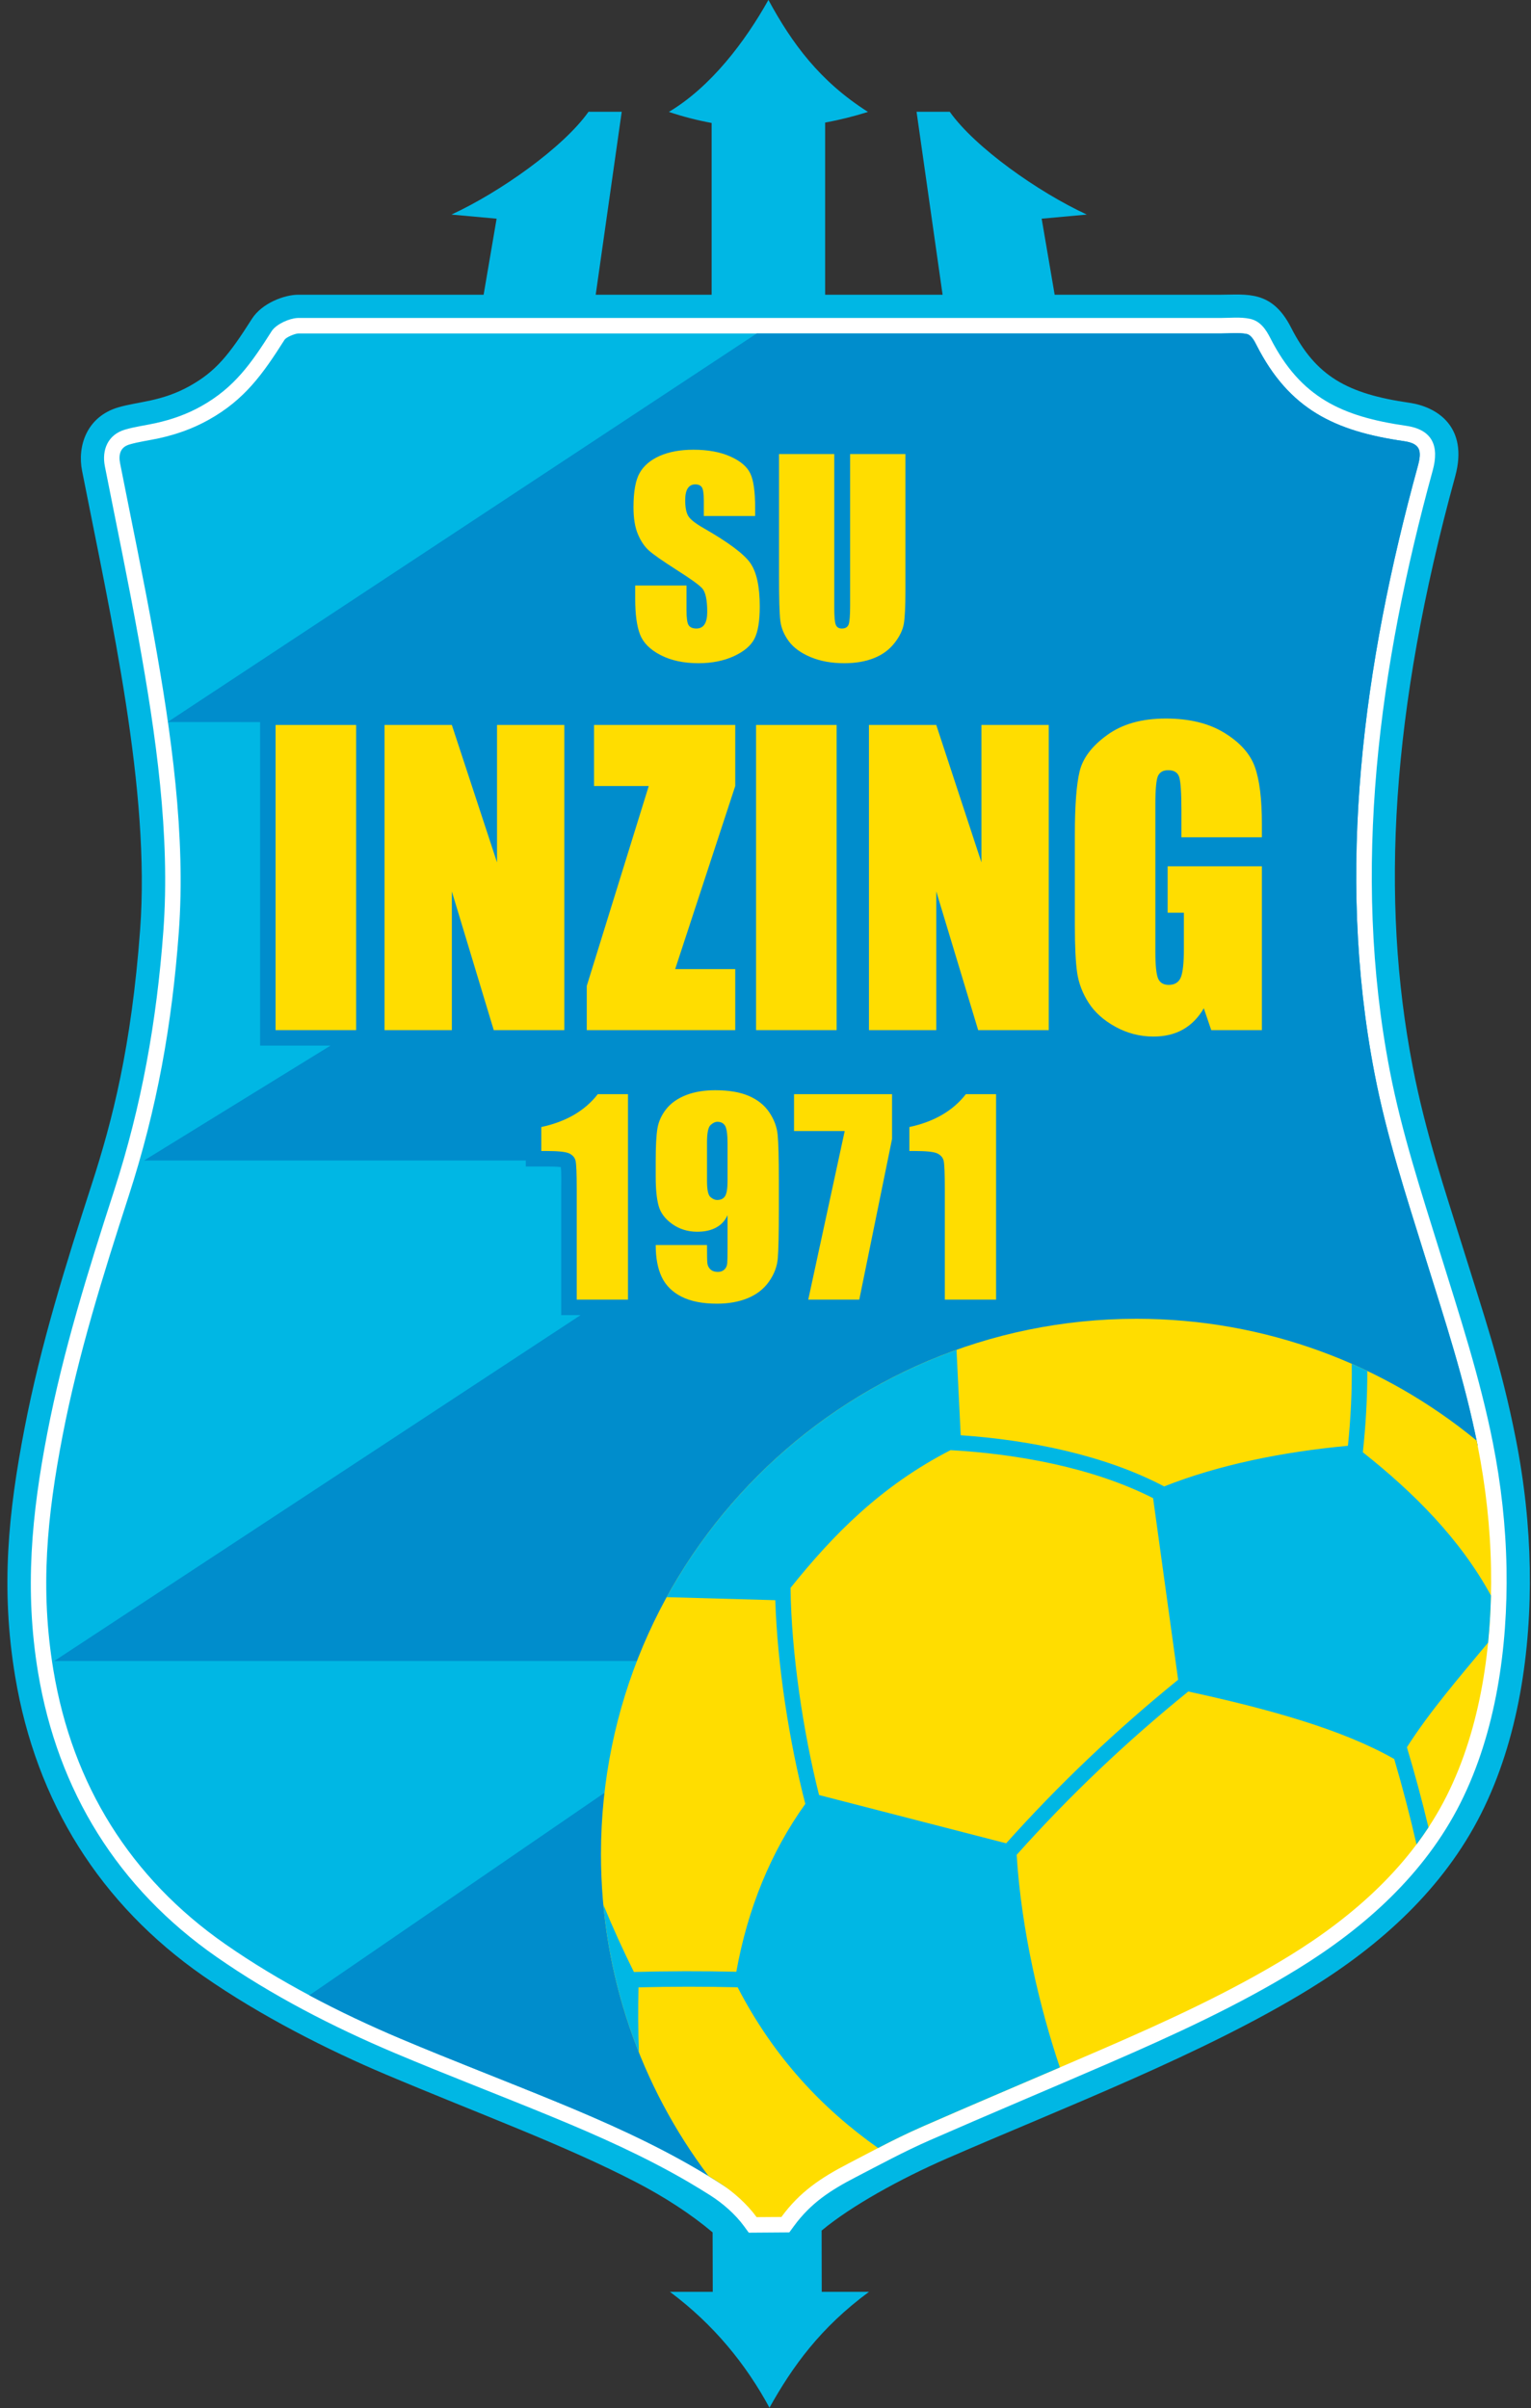 <?xml version="1.0" encoding="UTF-8"?>
<svg xmlns="http://www.w3.org/2000/svg" xmlns:xlink="http://www.w3.org/1999/xlink" width="360.4pt" height="567pt" viewBox="0 0 360.4 567" version="1.1">
<rect x="0" y="0" width="360.4" height="567" fill="#333333" stroke="none"/>
<defs>
<clipPath id="clip1">
  <path d="M 1 0 L 360.398 0 L 360.398 567 L 1 567 Z M 1 0 "/>
</clipPath>
</defs>
<g id="surface1">
<g clip-path="url(#clip1)" clip-rule="nonzero">
<path style=" stroke:none;fill-rule:evenodd;fill:rgb(0%,71.68%,89.452%);fill-opacity:1;" d="M 19.316 110.836 C 18.191 105.129 20.328 98.156 27.824 95.922 C 32.48 94.535 38.055 94.594 44.711 90.859 C 50.781 87.457 53.867 83.641 59.289 75.094 C 61.664 71.352 66.992 69.398 70.18 69.398 L 113.844 69.398 L 116.902 51.492 L 106.277 50.52 C 117.719 45.23 132.598 34.719 138.543 26.312 L 146.355 26.312 L 140.23 69.398 L 167.523 69.398 L 167.523 28.953 C 164.168 28.336 160.809 27.473 157.449 26.352 C 167.363 20.449 175.426 9.75 180.887 -0.02 C 186.43 10.211 192.98 19.148 204.324 26.352 C 200.961 27.406 197.602 28.246 194.238 28.863 L 194.238 69.398 L 221.887 69.398 L 215.758 26.312 L 223.57 26.312 C 229.516 34.719 244.395 45.23 255.836 50.52 L 245.211 51.492 L 248.27 69.398 L 287.234 69.398 C 293.535 69.398 299.395 68.238 303.934 77.156 C 309.773 88.637 317.184 92.73 331.805 94.844 C 338.133 95.762 345.793 100.375 342.543 112.215 C 327.387 167.461 324.922 211.699 332.543 251.109 C 335.605 266.945 340.227 280.465 344.195 293.234 C 349.293 309.652 353.336 321.199 356.789 338.613 C 358.844 348.992 359.941 359.262 360.109 369.203 C 360.441 388.648 357.477 409.52 348.664 427.023 C 339.766 444.699 325.016 458 308.371 468.246 C 283.355 483.648 250.305 496.277 222.887 508.234 C 211.844 513.055 200.332 519.434 193.41 525.207 L 193.438 539.625 L 204.57 539.625 C 193.145 548.047 186.594 557.141 181.133 566.91 C 175.594 556.68 168.031 547.332 157.695 539.625 L 167.785 539.625 L 167.75 525.629 C 162.59 521.273 156.355 517.254 149.824 513.863 C 132.793 505.023 112.988 497.816 90.762 488.426 C 77.336 482.758 61.406 474.719 47.816 465.246 C 23.617 448.371 8.496 424.332 3.574 394.773 C 0.094 373.883 1.992 355.891 5.773 336.312 C 9.598 316.5 15.41 297.957 21.621 278.77 C 26.426 263.926 30.934 246.605 32.988 218.871 C 35.414 186.152 26.203 145.812 19.316 110.836 Z M 19.316 110.836 "/>
</g>
<path style=" stroke:none;fill-rule:evenodd;fill:rgb(100%,100%,100%);fill-opacity:1;" d="M 175.16 524.191 C 173.098 521.367 170.164 518.805 167.215 516.922 C 165.562 515.871 163.891 514.852 162.203 513.859 C 151.895 507.82 140.961 502.949 129.934 498.402 C 117.617 493.324 105.164 488.57 92.891 483.387 C 78.336 477.234 63.922 469.801 50.945 460.754 C 27.754 444.582 13.609 421.723 8.973 393.875 C 5.727 374.371 7.43 356.609 11.148 337.352 C 14.887 317.992 20.766 299.188 26.828 280.457 C 33.367 260.258 36.883 240.422 38.449 219.277 C 40.129 196.609 36.664 172.871 32.656 150.578 C 30.207 136.941 27.363 123.375 24.684 109.777 C 23.926 105.914 25.406 102.355 29.391 101.168 C 31.801 100.453 34.266 100.16 36.707 99.613 C 40.48 98.773 44.008 97.527 47.387 95.633 C 55.242 91.23 59.199 85.457 63.914 78.027 L 63.984 77.914 L 64.062 77.809 C 65.215 76.258 68.094 74.969 70.023 74.875 L 70.109 74.871 L 287.234 74.871 C 289.527 74.871 291.98 74.582 294.242 75.066 C 296.707 75.602 297.996 77.562 299.055 79.637 C 306.188 93.664 315.953 98.082 331.02 100.262 C 337.27 101.164 338.82 105.105 337.266 110.766 C 324.66 156.715 318.035 204.906 327.168 252.152 C 329.98 266.695 334.582 280.734 338.965 294.859 C 343.578 309.711 348.387 324.387 351.418 339.676 C 353.352 349.426 354.469 359.352 354.637 369.293 C 354.949 387.848 352.191 407.844 343.777 424.559 C 335.355 441.285 321.254 453.887 305.5 463.586 C 291.418 472.254 276.238 479.195 261.094 485.766 C 247.012 491.875 232.852 497.809 218.793 503.973 C 212.812 506.598 207.18 509.656 201.387 512.66 C 195.492 515.711 190.855 518.727 186.891 524.152 L 185.805 525.633 L 176.262 525.703 Z M 175.16 524.191 "/>
<path style=" stroke:none;fill-rule:evenodd;fill:rgb(0%,71.68%,89.452%);fill-opacity:1;" d="M 178.234 521.285 L 183.82 521.113 C 188.117 515.238 192.543 512.426 199.078 509.039 C 205.805 505.555 210.41 502.797 217.078 499.871 C 231.109 493.723 245.582 487.633 259.641 481.531 C 274.523 475.074 289.504 468.109 303.332 459.594 C 318.496 450.258 331.523 438.395 339.633 422.289 C 347.77 406.133 350.285 387.285 349.98 369.355 C 349.816 359.633 347.461 345.625 347.84 340.387 C 344.781 324.949 340.129 310.898 335.48 295.941 C 331.012 281.555 326.457 267.695 323.586 252.844 C 314.324 204.953 320.965 156.387 333.746 109.801 C 334.75 106.145 334.387 104.438 330.496 103.875 C 314.184 101.516 303.477 96.383 295.801 81.293 C 295.34 80.383 294.602 78.879 293.473 78.637 C 291.801 78.277 288.988 78.523 287.234 78.523 L 70.195 78.523 C 69.418 78.559 67.473 79.336 66.996 79.98 C 61.879 88.047 57.629 94.074 49.172 98.816 C 45.453 100.902 41.652 102.25 37.504 103.176 C 35.207 103.688 32.656 104.004 30.43 104.668 C 28.324 105.293 27.867 107.039 28.266 109.07 C 30.949 122.691 33.797 136.273 36.25 149.934 C 40.281 172.371 43.777 196.742 42.086 219.547 C 40.477 241.289 37.008 260.863 30.301 281.578 C 24.273 300.195 18.445 318.801 14.73 338.043 C 11.082 356.957 9.375 374.07 12.574 393.277 C 17.051 420.168 30.656 442.156 53.035 457.762 C 65.688 466.586 80.129 474.031 94.312 480.023 C 106.582 485.207 119.016 489.953 131.324 495.027 C 142.516 499.645 153.586 504.582 164.047 510.711 C 165.344 511.469 166.633 512.25 167.906 513.043 C 168.332 513.309 168.754 513.578 169.176 513.844 C 172.707 516.094 176.055 518.293 178.234 521.285 Z M 178.234 521.285 "/>
<path style=" stroke:none;fill-rule:evenodd;fill:rgb(0%,55.272%,79.688%);fill-opacity:1;" d="M 178.234 521.156 L 183.312 520.988 C 187.609 515.109 193.047 511.793 199.582 508.406 C 206.309 504.922 210.664 502.922 217.328 500 C 231.359 493.848 245.582 487.508 259.641 481.406 C 274.523 474.949 289.129 467.98 302.957 459.469 C 318.117 450.133 331.523 438.648 339.633 422.539 C 347.77 406.383 350.285 387.285 349.98 369.355 C 349.816 359.633 347.711 349.668 347.84 340.387 C 344.781 324.949 340.129 310.898 335.48 295.941 C 331.012 281.555 326.457 267.695 323.586 252.844 C 314.324 204.953 320.965 156.387 333.746 109.801 C 334.75 106.145 334.387 104.438 330.496 103.875 C 314.184 101.516 303.477 96.383 295.801 81.293 C 295.34 80.383 294.602 78.879 293.473 78.637 C 291.801 78.277 288.988 78.523 287.234 78.523 L 178.129 78.523 L 39.523 169.969 L 39.531 170.012 L 61.223 170.031 L 61.223 246.199 L 77.797 246.199 L 33.918 273.25 L 123.773 273.25 L 123.773 274.66 L 128.613 274.66 C 129.363 274.66 131.016 274.656 132.027 274.812 C 132.191 276.379 132.113 278.699 132.113 280.066 L 132.113 309.652 L 136.676 309.652 L 12.77 391.098 L 187.52 391.098 L 72.82 469.805 C 79.871 473.578 87.125 476.988 94.312 480.023 C 106.582 485.207 119.016 489.953 131.324 495.027 C 142.52 499.645 153.586 504.582 164.047 510.711 C 165.777 511.723 167.488 512.77 169.176 513.844 C 172.707 516.094 176.055 518.168 178.234 521.156 Z M 178.234 521.156 "/>
<path style=" stroke:none;fill-rule:evenodd;fill:rgb(100%,86.719%,0%);fill-opacity:1;" d="M 177.762 121.5 L 165.684 121.5 L 165.684 117.93 C 165.684 116.262 165.523 115.195 165.219 114.734 C 164.914 114.277 164.398 114.055 163.668 114.055 C 162.891 114.055 162.297 114.359 161.898 114.98 C 161.496 115.59 161.297 116.527 161.297 117.777 C 161.297 119.383 161.516 120.605 161.973 121.418 C 162.402 122.23 163.637 123.207 165.652 124.367 C 171.441 127.684 175.082 130.398 176.59 132.523 C 178.098 134.648 178.848 138.074 178.848 142.805 C 178.848 146.242 178.426 148.773 177.594 150.402 C 176.758 152.027 175.145 153.402 172.762 154.5 C 170.367 155.598 167.594 156.156 164.418 156.156 C 160.938 156.156 157.961 155.516 155.508 154.246 C 153.039 152.973 151.422 151.355 150.664 149.395 C 149.902 147.422 149.527 144.633 149.527 141.016 L 149.527 137.863 L 161.602 137.863 L 161.602 143.73 C 161.602 145.539 161.77 146.699 162.109 147.219 C 162.457 147.727 163.059 147.992 163.922 147.992 C 164.789 147.992 165.43 147.664 165.852 147.004 C 166.273 146.352 166.484 145.375 166.484 144.086 C 166.484 141.25 166.086 139.387 165.285 138.512 C 164.461 137.637 162.426 136.184 159.199 134.141 C 155.957 132.066 153.816 130.57 152.762 129.633 C 151.719 128.699 150.844 127.406 150.156 125.762 C 149.461 124.113 149.125 122.008 149.125 119.445 C 149.125 115.754 149.609 113.047 150.59 111.34 C 151.562 109.633 153.145 108.297 155.328 107.332 C 157.508 106.379 160.145 105.891 163.234 105.891 C 166.621 105.891 169.504 106.418 171.875 107.465 C 174.262 108.523 175.832 109.844 176.609 111.453 C 177.383 113.047 177.762 115.762 177.762 119.598 Z M 177.762 121.5 "/>
<path style=" stroke:none;fill-rule:evenodd;fill:rgb(100%,86.719%,0%);fill-opacity:1;" d="M 213.137 106.906 L 213.137 139.145 C 213.137 142.793 213.012 145.367 212.77 146.84 C 212.516 148.328 211.789 149.844 210.574 151.398 C 209.352 152.965 207.758 154.145 205.766 154.945 C 203.781 155.75 201.43 156.156 198.738 156.156 C 195.746 156.156 193.109 155.68 190.828 154.723 C 188.539 153.766 186.832 152.527 185.695 151 C 184.562 149.465 183.891 147.859 183.688 146.16 C 183.477 144.461 183.383 140.895 183.383 135.441 L 183.383 106.906 L 196.387 106.906 L 196.387 143.07 C 196.387 145.172 196.504 146.527 196.746 147.105 C 196.98 147.695 197.453 147.992 198.18 147.992 C 199.004 147.992 199.531 147.664 199.773 147.023 C 200.008 146.375 200.121 144.848 200.121 142.449 L 200.121 106.906 Z M 213.137 106.906 "/>
<path style=" stroke:none;fill-rule:evenodd;fill:rgb(100%,86.719%,0%);fill-opacity:1;" d="M 64.871 242.551 L 83.836 242.551 L 83.836 170.699 L 64.871 170.699 Z M 64.871 242.551 "/>
<path style=" stroke:none;fill-rule:evenodd;fill:rgb(100%,86.719%,0%);fill-opacity:1;" d="M 132.844 170.699 L 132.844 242.551 L 116.23 242.551 L 106.363 209.891 L 106.363 242.551 L 90.52 242.551 L 90.52 170.699 L 106.363 170.699 L 117 203.059 L 117 170.699 Z M 132.844 170.699 "/>
<path style=" stroke:none;fill-rule:evenodd;fill:rgb(100%,86.719%,0%);fill-opacity:1;" d="M 173.078 170.699 L 173.078 185.074 L 158.938 228.176 L 173.078 228.176 L 173.078 242.551 L 138.129 242.551 L 138.129 232.129 L 152.715 185.074 L 139.836 185.074 L 139.836 170.699 Z M 173.078 170.699 "/>
<path style=" stroke:none;fill-rule:evenodd;fill:rgb(100%,86.719%,0%);fill-opacity:1;" d="M 177.98 242.551 L 196.945 242.551 L 196.945 170.699 L 177.98 170.699 Z M 177.98 242.551 "/>
<path style=" stroke:none;fill-rule:evenodd;fill:rgb(100%,86.719%,0%);fill-opacity:1;" d="M 246.875 170.699 L 246.875 242.551 L 230.262 242.551 L 220.398 209.891 L 220.398 242.551 L 204.551 242.551 L 204.551 170.699 L 220.398 170.699 L 231.031 203.059 L 231.031 170.699 Z M 246.875 170.699 "/>
<path style=" stroke:none;fill-rule:evenodd;fill:rgb(100%,86.719%,0%);fill-opacity:1;" d="M 297.051 197.148 L 278.105 197.148 L 278.105 190.617 C 278.105 186.512 277.918 183.938 277.566 182.895 C 277.199 181.863 276.352 181.348 275 181.348 C 273.816 181.348 273.035 181.789 272.602 182.68 C 272.188 183.559 271.973 185.848 271.973 189.512 L 271.973 223.992 C 271.973 227.223 272.188 229.34 272.602 230.371 C 273.035 231.387 273.863 231.902 275.121 231.902 C 276.504 231.902 277.445 231.328 277.949 230.176 C 278.441 229.008 278.688 226.766 278.688 223.418 L 278.688 214.906 L 274.863 214.906 L 274.863 203.98 L 297.051 203.98 L 297.051 242.551 L 285.129 242.551 L 283.375 237.402 C 282.086 239.629 280.457 241.277 278.488 242.398 C 276.52 243.508 274.199 244.066 271.527 244.066 C 268.344 244.066 265.363 243.293 262.598 241.777 C 259.816 240.25 257.711 238.371 256.266 236.113 C 254.82 233.871 253.93 231.508 253.562 229.039 C 253.207 226.57 253.023 222.855 253.023 217.918 L 253.023 196.574 C 253.023 189.711 253.391 184.727 254.145 181.621 C 254.898 178.5 257.051 175.652 260.617 173.078 C 264.164 170.484 268.762 169.184 274.414 169.184 C 279.965 169.184 284.574 170.305 288.23 172.562 C 291.891 174.805 294.285 177.484 295.395 180.574 C 296.5 183.664 297.051 188.148 297.051 194.043 Z M 297.051 197.148 "/>
<path style=" stroke:none;fill-rule:evenodd;fill:rgb(100%,86.719%,0%);fill-opacity:1;" d="M 147.828 257.629 L 147.828 306 L 135.762 306 L 135.762 280.066 C 135.762 276.324 135.672 274.07 135.488 273.316 C 135.312 272.559 134.816 271.988 134.008 271.59 C 133.203 271.203 131.41 271.012 128.613 271.012 L 127.422 271.012 L 127.422 265.371 C 133.254 264.117 137.691 261.535 140.719 257.629 Z M 147.828 257.629 "/>
<path style=" stroke:none;fill-rule:evenodd;fill:rgb(100%,86.719%,0%);fill-opacity:1;" d="M 154.355 293.152 L 166.43 293.152 C 166.43 295.406 166.449 296.82 166.512 297.414 C 166.574 297.996 166.816 298.496 167.246 298.895 C 167.676 299.289 168.258 299.484 168.992 299.484 C 169.613 299.484 170.121 299.301 170.52 298.922 C 170.918 298.547 171.141 298.055 171.191 297.453 C 171.242 296.863 171.266 295.648 171.266 293.844 L 171.266 286.133 C 170.672 287.43 169.777 288.398 168.57 289.039 C 167.379 289.695 165.898 290.02 164.125 290.02 C 161.914 290.02 159.965 289.418 158.27 288.227 C 156.578 287.031 155.496 285.594 155.039 283.922 C 154.578 282.25 154.355 279.984 154.355 277.141 L 154.355 273.285 C 154.355 269.898 154.488 267.379 154.754 265.727 C 155.027 264.074 155.723 262.543 156.832 261.137 C 157.945 259.73 159.496 258.641 161.465 257.863 C 163.441 257.09 165.727 256.703 168.336 256.703 C 171.559 256.703 174.211 257.148 176.281 258.047 C 178.352 258.945 179.965 260.23 181.098 261.914 C 182.227 263.594 182.891 265.371 183.062 267.215 C 183.246 269.074 183.34 272.652 183.34 277.977 L 183.34 284.695 C 183.34 290.457 183.258 294.305 183.094 296.242 C 182.941 298.188 182.25 300.023 181.023 301.758 C 179.801 303.492 178.137 304.789 176.047 305.656 C 173.957 306.52 171.539 306.961 168.785 306.961 C 165.379 306.961 162.598 306.41 160.434 305.316 C 158.27 304.215 156.723 302.676 155.773 300.688 C 154.824 298.688 154.355 296.18 154.355 293.152 Z M 166.43 278.066 C 166.43 280.098 166.684 281.352 167.215 281.832 C 167.746 282.309 168.285 282.543 168.848 282.543 C 169.684 282.543 170.297 282.238 170.684 281.637 C 171.07 281.023 171.266 279.84 171.266 278.066 L 171.266 269.309 C 171.266 267.176 171.082 265.789 170.715 265.125 C 170.348 264.473 169.734 264.137 168.879 264.137 C 168.359 264.137 167.816 264.391 167.266 264.902 C 166.707 265.41 166.43 266.777 166.43 269.012 Z M 166.43 278.066 "/>
<path style=" stroke:none;fill-rule:evenodd;fill:rgb(100%,86.719%,0%);fill-opacity:1;" d="M 209.988 257.629 L 209.988 268.176 L 202.277 306 L 190.266 306 L 198.844 266.316 L 186.918 266.316 L 186.918 257.629 Z M 209.988 257.629 "/>
<path style=" stroke:none;fill-rule:evenodd;fill:rgb(100%,86.719%,0%);fill-opacity:1;" d="M 234.477 257.629 L 234.477 306 L 222.41 306 L 222.41 280.066 C 222.41 276.324 222.32 274.07 222.137 273.316 C 221.961 272.559 221.461 271.988 220.656 271.59 C 219.852 271.203 218.055 271.012 215.262 271.012 L 214.066 271.012 L 214.066 265.371 C 219.902 264.117 224.34 261.535 227.367 257.629 Z M 234.477 257.629 "/>
<path style=" stroke:none;fill-rule:evenodd;fill:rgb(100%,86.719%,0%);fill-opacity:1;" d="M 267.543 310.52 C 297.941 310.52 325.828 321.285 347.602 339.203 L 347.84 340.387 C 349.727 349.922 350.824 359.633 350.988 369.355 C 351.293 387.285 348.652 406.762 340.516 422.918 C 332.406 439.027 318.75 451.145 303.586 460.48 C 289.758 468.992 274.523 475.961 259.641 482.418 C 245.582 488.516 231.359 494.48 217.328 500.633 C 210.664 503.555 206.434 505.934 199.707 509.418 C 193.172 512.805 188.242 516.121 183.945 522 L 178.109 522.043 C 175.93 519.055 172.707 516.094 169.176 513.844 C 168.375 513.336 167.566 512.832 166.758 512.332 C 150.883 491.246 141.469 465.02 141.469 436.594 C 141.469 366.977 197.926 310.52 267.543 310.52 Z M 267.543 310.52 "/>
<path style=" stroke:none;fill-rule:evenodd;fill:rgb(0%,71.68%,89.452%);fill-opacity:1;" d="M 271.441 352.754 L 277.336 395.508 C 262.816 407.297 249.328 420.07 236.852 434.02 L 192.809 422.656 C 189.078 407.867 186.281 389.254 186.094 373.875 C 196.148 361.32 207.406 349.855 223.758 341.449 C 239.383 342.324 257.27 345.531 271.441 352.754 Z M 206.699 505.762 C 210.086 504.004 213.25 502.422 217.328 500.633 C 227.992 495.957 238.766 491.391 249.492 486.789 C 244.848 473.039 240.434 454.648 239.324 436.734 C 251.766 422.789 265.219 410.039 279.719 398.277 C 298.641 402.391 315.977 407.188 328.203 414.176 C 330.16 420.824 331.906 427.523 333.453 434.273 C 334.43 432.973 335.367 431.637 336.266 430.273 C 334.75 423.938 333.059 417.648 331.188 411.402 C 336.535 403.027 343.266 395.227 350.301 386.758 C 350.668 383.051 350.887 379.344 350.969 375.676 C 343.785 362.473 332.914 351.527 320.812 341.949 C 321.512 335.582 321.875 329.145 321.867 322.801 C 320.656 322.219 319.434 321.664 318.203 321.125 C 318.281 327.504 317.965 333.992 317.305 340.422 C 301.793 341.855 286.777 344.945 274.043 349.992 C 259.891 342.527 242.113 339.039 226.152 337.941 L 225.164 317.832 C 195.934 328.27 171.68 349.184 156.938 376.059 L 182.508 376.777 C 182.992 392.277 185.852 410.371 189.574 424.738 C 181.379 436.172 175.969 449.547 173.332 464.262 C 165.293 464.074 157.223 464.098 149.219 464.316 C 146.703 459.281 144.277 453.918 142.031 448.488 C 143.172 460.66 146.039 472.336 150.395 483.258 C 150.219 478.316 150.195 473.195 150.305 467.938 C 158.051 467.742 165.859 467.734 173.641 467.922 C 182.207 484.484 193.602 496.504 206.699 505.762 Z M 206.699 505.762 "/>
</g>
</svg>
